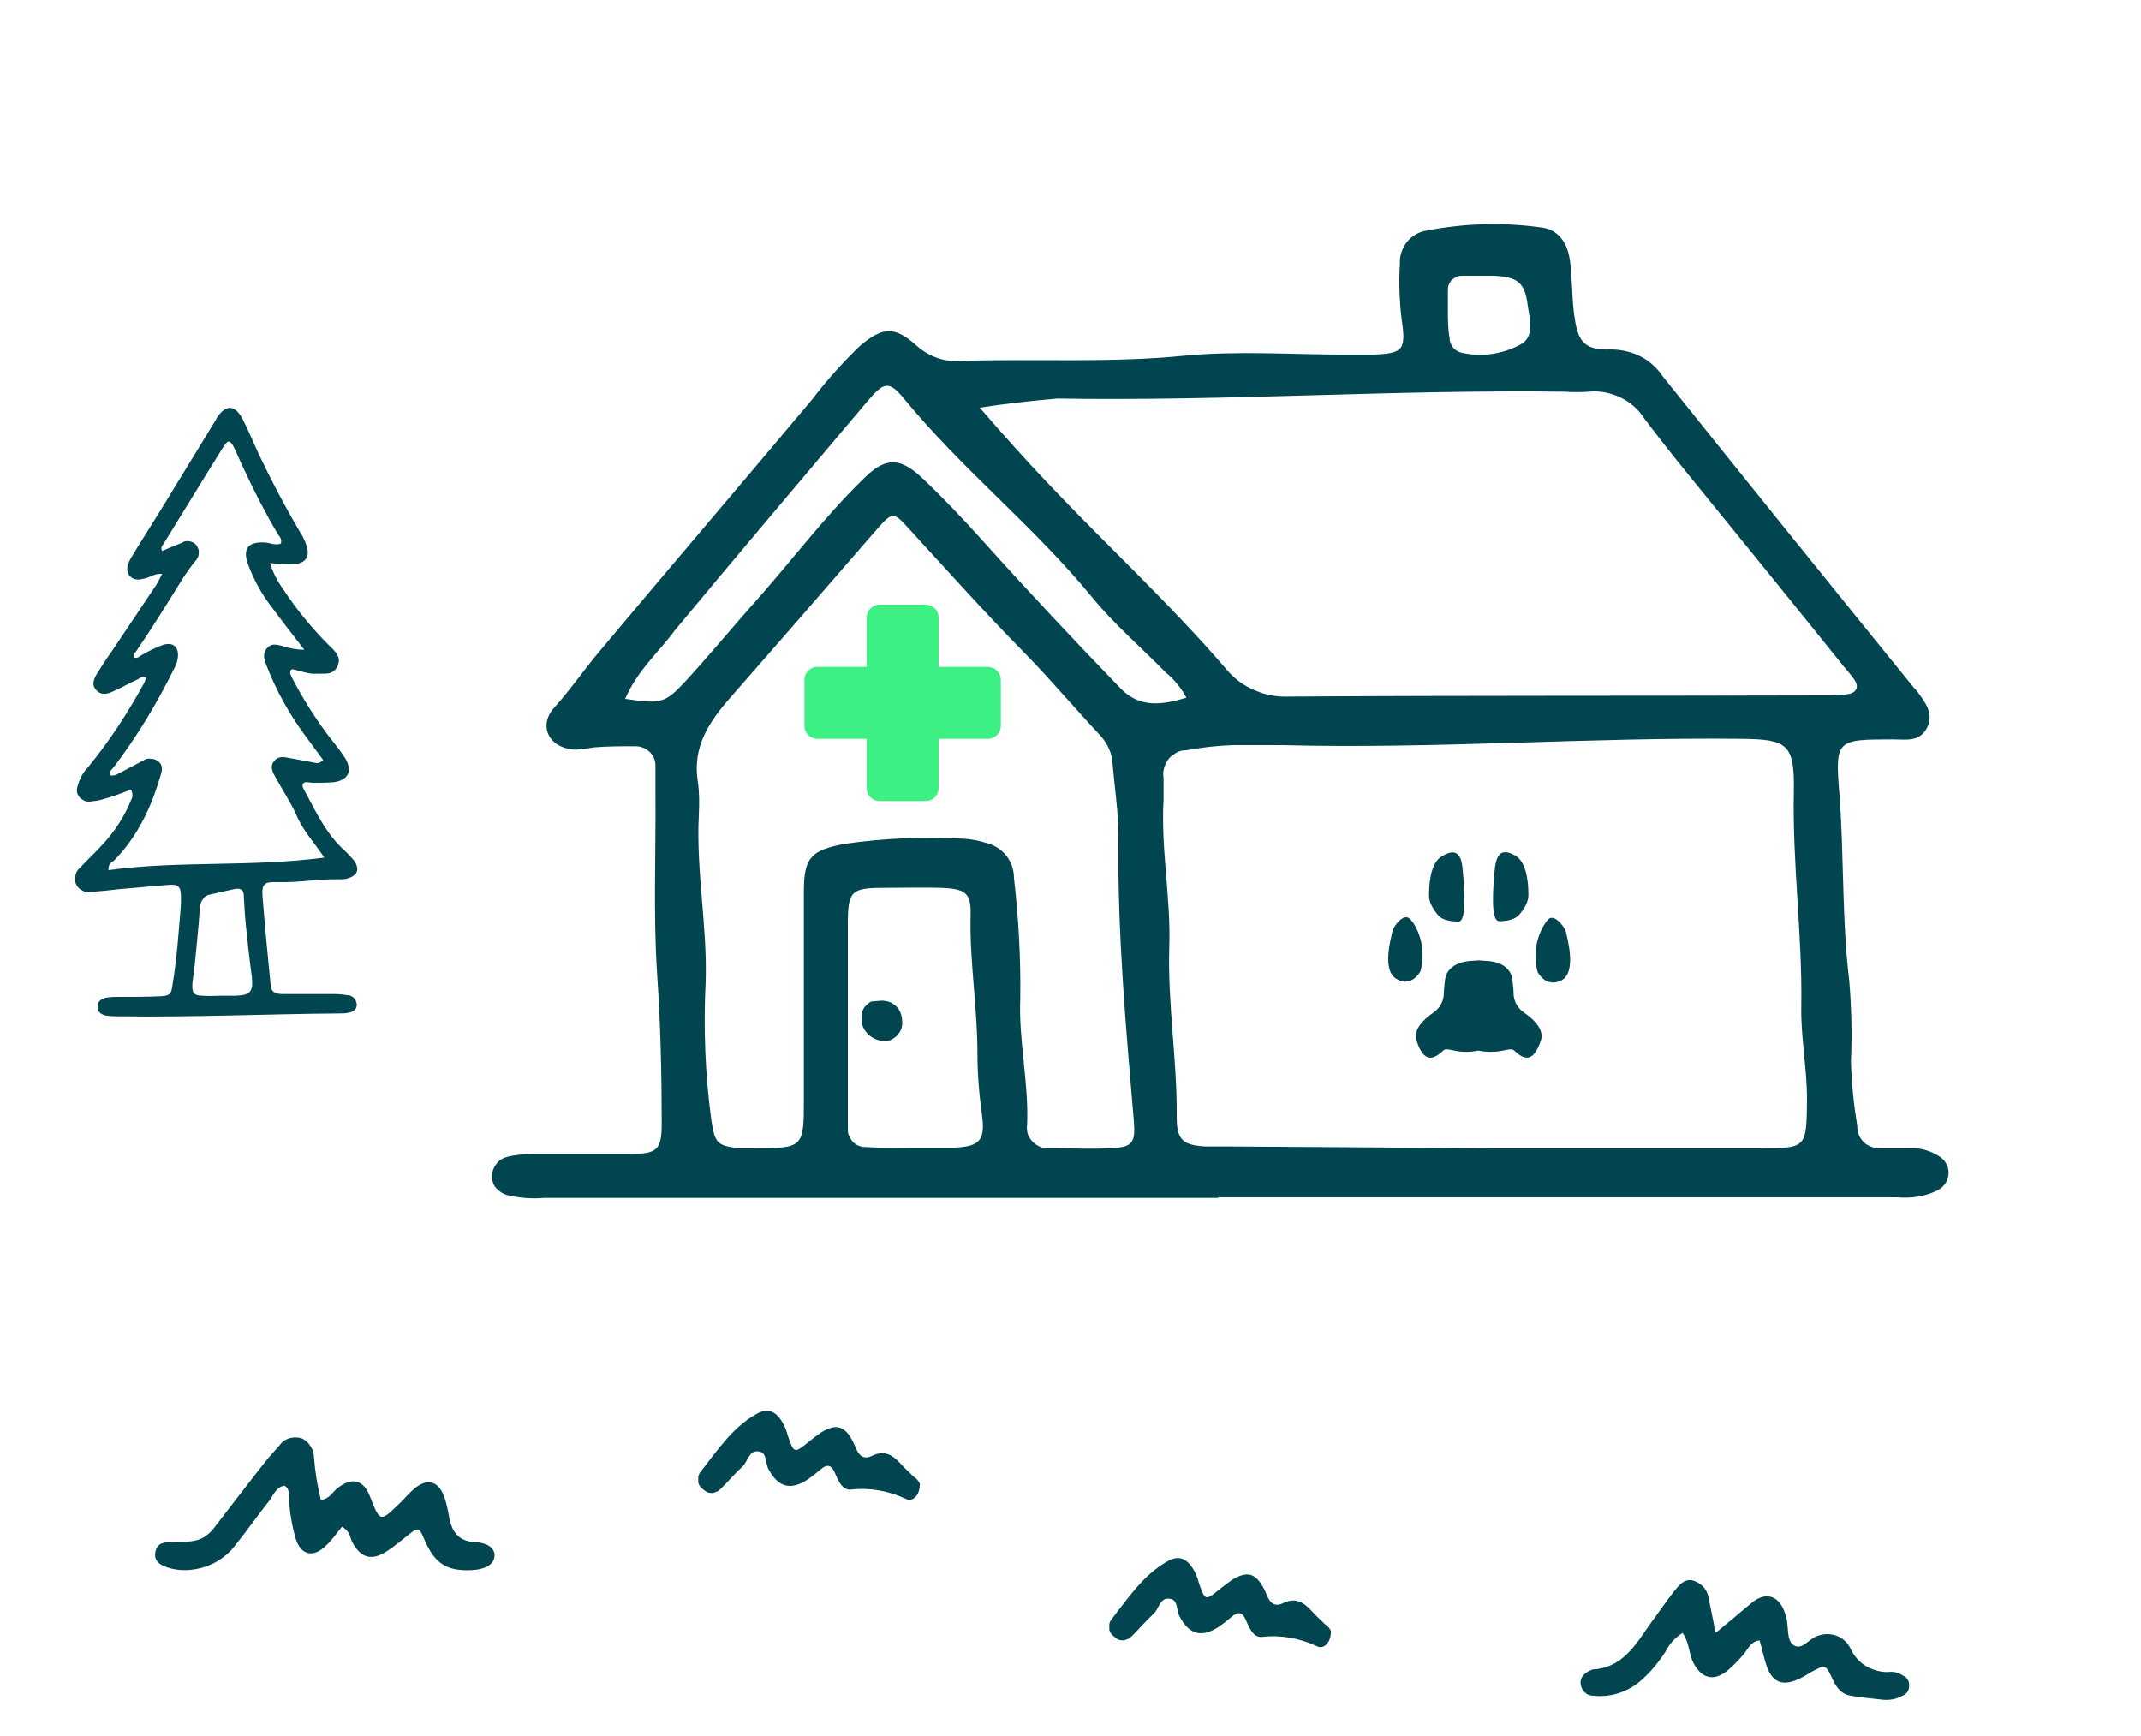 <svg xmlns="http://www.w3.org/2000/svg" version="1.1" id="Layer_1" x="0px" y="0px" viewBox="0.0 0.0 375.0 304.0" style="enable-background:new 0 0 375 304;" xml:space="preserve" width="375.0" height="304.0">
<style type="text/css">
	.st0{fill:#014550;}
	.st1{fill:#3CF084;}
	.st2{fill-rule:evenodd;clip-rule:evenodd;fill:#3CF084;}
</style>
<path class="st0" d="M59.9,267.4c-1,1.2-1.8,2.4-2.8,3.3c-2.2,2.2-4.4,1.7-5.3-1.2c-0.7-2.4-1.1-4.9-1.2-7.4c0-0.7,0-1.5-0.8-1.9  c-1.5,0.3-1.9,1.7-2.6,2.6c-2,2.5-3.8,5.1-5.8,7.6c-1,1.4-2.4,2.6-4,3.4c-1.6,0.8-3.4,1.2-5.1,1.2c-0.8,0-1.6-0.1-2.4-0.3  c-1.4-0.4-3-1-2.7-2.8c0.3-1.8,1.7-1.8,3-1.8c0.8,0,1.7,0,2.5-0.1c0.9,0,1.9-0.2,2.7-0.6c0.8-0.4,1.6-1.1,2.1-1.8  c3-3.9,5.9-7.7,8.9-11.5c0.8-1,1.7-2,2.6-3c0.4-0.6,1-1,1.7-1.2c0.7-0.2,1.4-0.2,2.1,0c0.7,0.3,1.2,0.8,1.6,1.4  c0.4,0.6,0.6,1.3,0.6,2c0.2,2.5,0.6,5,1.2,7.4c1.5-0.1,2.1-1.5,3.1-2.2c2.4-1.8,4.4-1.3,5.5,1.6c1.8,4.6,1.8,4.5,5.3,1.1  c0.8-0.8,1.6-1.7,2.5-2.5c2.2-1.8,4.1-1.4,5.2,1.4c0.4,1.2,0.7,2.5,0.9,3.8c0.5,2.4,1.6,4,4.4,4.2c2.5,0.1,3.7,1.2,3.5,2.6  s-1.7,2.2-4,2.3c-4.3,0.2-6.4-1.1-8.2-5.2c-1-2.4-1.1-2.4-3.1-0.8c-1.1,0.9-2.2,1.8-3.4,2.6c-2.8,1.9-4.8,1.3-6.3-1.7  C61.3,269.2,61.3,268.2,59.9,267.4z" />
<path class="st0" d="M300.6,285.9c2.2-1.8,4.1-3.4,6-5c2.5-2.2,4.9-1.6,6,1.5c0.1,0.3,0.2,0.7,0.3,1c0.4,1.6,0,3.8,1.2,4.7  c1.5,1.1,2.8-1.2,4.3-1.6c1.1-0.4,2.2-0.4,3.3,0c1.1,0.4,1.9,1.2,2.4,2.2c0.6,1.3,1.6,2.5,2.9,3.2c1.3,0.7,2.8,1.1,4.2,0.9  c0.7,0,1.4,0.2,2,0.6c0.4,0.2,0.7,0.4,0.9,0.7c0.2,0.3,0.3,0.7,0.3,1.1c0,0.4-0.1,0.8-0.3,1.1c-0.2,0.3-0.5,0.6-0.9,0.7  c-1,0.6-2.2,0.8-3.4,0.7c-1.9-0.2-3.8-0.4-5.6-0.7c-1.9-0.3-2.7-1.7-3.4-3.3c-1-2.1-1.2-2.1-3.1-1.1c-0.8,0.4-1.6,1-2.5,1.4  c-3.1,1.5-4.9,0.6-5.9-2.6c-0.4-1.3-0.7-2.7-1.1-4.1c-1.6,0.2-2,1.5-2.7,2.3c-0.8,1-1.7,1.9-2.7,2.8c-2.6,2.3-5,1.6-6.4-1.6  c-0.6-1.5-0.6-3.3-1.7-4.8c-1.3,0.8-2.3,1.9-3,3.3c-1.3,2-2.8,3.8-4.6,5.3c-2.2,1.8-5.1,2.7-7.9,2.4c-0.5,0-1.1-0.1-1.5-0.5  c-0.4-0.3-0.7-0.8-0.8-1.3c-0.3-1.4,0.6-2.2,1.8-2.7c0.1-0.1,0.2-0.1,0.3-0.1c5.1-0.3,7.4-4.2,9.9-7.8c1.5-2,2.9-4.1,4.4-6  c0.9-1.1,1.9-2.3,3.5-1.7c0.7,0.3,1.3,0.7,1.7,1.2s0.7,1.2,0.8,1.9c0.3,1.5,0.6,3,0.9,4.5C300.3,285.3,300.4,285.9,300.6,285.9z" />
<path class="st0" d="M161.1,259.8c0.1,2-1.2,3.4-2.5,2.7c-3-1.4-6.3-2-9.6-1.6c-1.5,0.1-2.2-1.6-2.8-3c-0.6-1.4-1.4-1.5-2.5-0.5  c-0.7,0.6-1.5,1.2-2.2,1.7c-3,2-5.2,1.4-6.9-1.8c-0.6-1.1-0.2-3-1.8-3.1c-1.6-0.2-1.8,1.7-2.7,2.6c-1.3,1.2-2.5,2.6-3.7,3.8  c-0.2,0.2-0.4,0.4-0.7,0.6c-0.3,0.1-0.6,0.2-0.8,0.3c-0.3,0-0.6,0-0.9-0.1c-0.3-0.1-0.5-0.3-0.8-0.5c-0.2-0.2-0.5-0.4-0.6-0.6  c-0.2-0.3-0.3-0.5-0.3-0.8c0-0.3,0-0.6,0-0.9c0.1-0.3,0.2-0.6,0.4-0.8c2.9-3.7,5.5-7.7,9.7-10.1c2-1.2,3.5-0.6,4.7,1.5  c0.4,0.7,0.7,1.5,0.9,2.3c1.1,3.1,1.1,3.1,3.8,0.9c0.6-0.5,1.3-1,2-1.5c2.6-1.6,4.1-1.2,5.5,1.4c0.2,0.4,0.4,0.8,0.6,1.3  c0.6,1.5,1.5,2.1,3,1.3c2-0.9,3.4-0.1,4.7,1.3c0.8,0.9,1.7,1.7,2.5,2.5C160.5,258.9,160.8,259.3,161.1,259.8z" />
<path class="st1" d="M321.8,185.3c0,1.7-0.6,3.3-2.7,3.2c-2.1-0.1-2.3-1.5-2.3-3.1c0-1.5,0.5-3.4,2.7-3.3  C321.6,182.3,321.6,183.8,321.8,185.3z" />
<path class="st0" d="M213.4,209.8H95.3c-2.2,0.2-4.4,0-6.5-0.5c-0.7-0.2-1.3-0.6-1.8-1.1s-0.8-1.2-0.8-2c-0.1-0.8,0.2-1.6,0.7-2.3  c0.5-0.7,1.2-1.1,2-1.3c1.6-0.4,3.2-0.5,4.8-0.5c5.6,0,11.3,0,16.8,0c4.7,0,5.4-0.8,5.4-5.4c0-8.7-0.2-17.3-0.8-26  c-0.7-10.6-0.2-21.3-0.3-32c0-1.5,0-3,0-4.3c0-0.5,0-1-0.2-1.5c-0.2-0.5-0.5-0.9-0.8-1.2s-0.8-0.6-1.3-0.8c-0.5-0.2-1-0.2-1.5-0.2  c-2.3,0-4.7,0-7,0.2c-1.1,0.2-2.1,0.3-3.2,0.4c-4.7-0.2-6.6-4.2-3.7-7.4c2.9-3.2,5.1-6.5,7.8-9.7c12.4-14.8,24.9-29.4,37.4-44.3  c2.5-3.3,5.3-6.4,8.3-9.3c4-3.4,6.1-3.5,9.9-0.1c1.1,1,2.3,1.7,3.7,2.2c1.4,0.5,2.8,0.6,4.2,0.5c13-0.4,26,0.4,39-0.9  c9.3-0.9,18.8-0.2,28.2-0.2c1.6,0,3.3,0,4.9,0c5.3-0.2,5.8-0.8,5-6.2c-0.4-3.2-0.5-6.5-0.3-9.7c-0.1-1.4,0.4-2.7,1.2-3.8  c0.9-1.1,2.1-1.8,3.4-2c6.6-1.3,13.3-1.5,19.9-0.6c3.4,0.3,4.9,2.9,5.3,6c0.4,3.1,0.3,6.1,0.7,9.2c0.6,4.3,1.3,6.4,6.4,6.2  c1.8,0,3.6,0.4,5.2,1.2c1.6,0.8,3,2.1,4,3.6c14.5,18.1,29.1,36.2,43.8,54.3c0.2,0.3,0.5,0.5,0.7,0.8c1.4,1.9,3,3.9,1.7,6.4  c-1.3,2.5-3.7,2-5.8,2c-10.2,0-10.3,0-9.5,9.9c0.8,10.8,0.4,21.7,1.7,32.4c0.4,4.7,0.5,9.4,0.3,14.1c0.1,3.8,0.5,7.6,1.1,11.3  c0,0.5,0.1,1.1,0.3,1.6c0.2,0.5,0.5,0.9,0.9,1.3c0.4,0.4,0.9,0.6,1.4,0.8c0.5,0.2,1.1,0.2,1.6,0.2h4.9c1.6-0.1,3.3,0.3,4.7,1.1  c0.6,0.3,1.2,0.7,1.6,1.3c0.4,0.6,0.6,1.2,0.6,1.9c0,0.7-0.2,1.4-0.6,1.9c-0.4,0.6-0.9,1-1.6,1.3c-2.1,1-4.5,1.3-6.8,1.1H213.4  V209.8z M171.6,71.4c4.5,5.2,8.2,9.3,12,13.3c10.3,10.9,21.3,21,31.1,32.4c1.4,1.7,3.1,3,5.1,3.8c2,0.9,4.1,1.2,6.2,1.1  c31.1-0.2,62.1-0.1,93.2-0.2c1.4,0,2.9,0,4.3-0.2c1.6-0.2,2.3-1.2,1.2-2.7c-0.5-0.7-1.1-1.4-1.7-2.1c-9-11.2-18.1-22.4-27.3-33.7  c-2.6-3.2-5.2-6.5-7.7-9.8c-1-1.6-2.5-2.9-4.2-3.7c-1.7-0.8-3.6-1.2-5.5-1c-1.4,0.1-2.9,0.1-4.3,0c-29.6-0.4-59.2,1.7-88.8,1.2  C180.6,70.2,176.1,70.7,171.6,71.4z M261.1,201.1h47.1c8.3,0,8.2,0,8.3-8.6c0-5.4-1.1-10.8-1-16.2c0.2-12.7-1.6-25.2-1.3-37.9  c0.1-8-1.1-8.9-9-9c-26.9-0.3-53.7,1.8-80.6,1.1c-2.9,0-5.8,0-8.7,0c-2.7,0.1-5.4,0.4-8.1,0.9c-0.6,0-1.2,0.1-1.7,0.4  c-0.5,0.3-1,0.6-1.4,1.1c-0.4,0.5-0.6,1-0.8,1.6c-0.2,0.6-0.2,1.2-0.1,1.7c0,1.3,0,2.5,0,3.8c-0.5,8.7,1.3,17.3,1,25.9  c-0.3,10,1.4,19.8,1.3,29.7c0,4.1,1.1,5,5.2,5.2c1.4,0,2.9,0,4.3,0L261.1,201.1z M122.4,142.7c-0.5,9.8,1.5,19.4,1.2,29.2  c-0.4,8.1-0.1,16.3,1,24.3c0.6,4,1,4.5,4.9,4.9c0.7,0,1.4,0,2.3,0c9,0,9,0,9-8.8c0-12.1,0-24.2,0-36.3c0-5.9,1.4-7.1,7.1-8.2  c7-1,14-1.3,21-0.9c1.3,0.1,2.5,0.3,3.7,0.7c1.4,0.3,2.7,1.1,3.6,2.2c0.9,1.1,1.4,2.5,1.4,4c0.8,7,1.2,14,1.1,21.1  c-0.3,7.4,1.5,14.7,1.2,22.1c-0.1,0.5,0,1.1,0.1,1.6c0.2,0.5,0.5,1,0.9,1.4c0.4,0.4,0.9,0.7,1.4,0.9c0.5,0.2,1.1,0.2,1.6,0.2  c3.6,0,7.2,0.2,10.8,0c3.6-0.2,4.2-0.9,3.9-4.7c-1.4-16.5-2.9-33.1-2.7-49.7c0-4.5-0.7-9-1.1-13.6c-0.2-1.6-1-3.1-2.1-4.3  c-4.5-4.8-8.6-9.7-13.2-14.4c-7-7.1-13.6-14.5-20.3-21.8c-2.7-3-2.9-3-5.7,0.2c-8.5,9.8-17,19.6-25.6,29.4  c-3.7,4.2-6.6,8.6-5.7,14.5C122.5,138.7,122.5,140.7,122.4,142.7z M109.5,122.4c6.2,0.9,6.9,0.8,10.3-2.8c3.9-4.2,7.6-8.7,11.4-13  c6.8-7.5,12.8-15.7,20-22.7c3.8-3.8,6.3-3.9,10.2-0.3c3.9,3.7,7.4,7.4,10.9,11.3c7.8,8.7,15.8,17.2,24,25.7  c3.3,3.4,7.2,2.9,11.5,1.6c-0.9-1.7-2.2-3.3-3.7-4.5c-4.3-4.4-9-8.4-12.9-13.2c-10.1-12.3-22.6-22.2-32.8-34.6  c-2.7-3.3-3.6-3-6.4,0.3c-11.3,13.4-22.6,26.7-33.8,40.2C115.5,114.1,111.7,117.3,109.5,122.4z M159.6,201c2.5,0,5,0,7.6,0  c4.4-0.2,5.4-1.3,4.8-5.7c-0.5-3.6-0.8-7.2-0.8-10.8c0-8.1-1.4-16.2-1.2-24.3c0.1-3.8-0.9-4.5-5-4.7c-3.4-0.1-6.8,0-10.3,0  c-5.6,0-6.2,0.6-6.2,6.3c0,10.3,0,20.6,0,30.9c0,1.6,0,3.3,0,4.9c0,0.5,0,0.9,0.2,1.3c0.2,0.4,0.4,0.8,0.7,1.1  c0.3,0.3,0.7,0.6,1.1,0.7c0.4,0.2,0.9,0.2,1.3,0.2C154.6,201.1,157.1,201,159.6,201z M253.6,54.1c0,1.8,0,3.5,0.3,5.1  c0,0.6,0.2,1.1,0.5,1.5c0.3,0.5,0.8,0.8,1.3,1c3.5,0.9,7.3,0.4,10.5-1.3c2.7-1.3,1.7-4.5,1.4-6.8c-0.5-4.1-1.7-5.1-6-5.3  c-1.8,0-3.6,0-5.4,0c-0.4,0-0.7,0-1.1,0.2c-0.3,0.1-0.6,0.4-0.9,0.6c-0.2,0.3-0.4,0.6-0.5,0.9c-0.1,0.3-0.1,0.7-0.1,1.1  C253.6,52.1,253.6,53.2,253.6,54.1L253.6,54.1z" />
<path class="st0" d="M154,175.3c0.5-0.1,1,0,1.5,0.1c0.5,0.1,0.9,0.4,1.3,0.7c0.4,0.3,0.7,0.8,0.9,1.2c0.2,0.5,0.3,1,0.3,1.5  c0.1,0.4,0,0.9-0.1,1.3c-0.1,0.4-0.4,0.8-0.7,1.2c-0.3,0.3-0.7,0.6-1.1,0.8c-0.4,0.2-0.9,0.3-1.3,0.2c-1,0-1.9-0.4-2.7-1.1  c-0.7-0.7-1.2-1.6-1.2-2.6c0-0.4,0-0.9,0.1-1.3c0.1-0.4,0.3-0.8,0.6-1.1c0.3-0.3,0.6-0.6,1-0.8C153.1,175.4,153.5,175.3,154,175.3z" />
<path class="st2" d="M162.1,140.3c1.3,0,2.3-1,2.3-2.3v-8.6h8.6c1.3,0,2.3-1,2.3-2.3v-8c0-1.3-1-2.3-2.3-2.3h-8.6v-8.6  c0-1.3-1-2.3-2.3-2.3h-8c-1.3,0-2.3,1-2.3,2.3v8.6h-8.6c-1.3,0-2.3,1-2.3,2.3v8c0,1.3,1,2.3,2.3,2.3h8.6v8.6c0,1.3,1,2.3,2.3,2.3  H162.1z" />
<path class="st0" d="M233.1,285.6c0.1,2-1.2,3.4-2.5,2.7c-3-1.4-6.3-2-9.6-1.6c-1.5,0.1-2.2-1.6-2.8-3c-0.6-1.4-1.4-1.5-2.5-0.5  c-0.7,0.6-1.5,1.2-2.2,1.7c-3,2-5.2,1.4-6.9-1.8c-0.6-1.1-0.2-3-1.8-3.1c-1.6-0.2-1.8,1.7-2.7,2.6c-1.3,1.2-2.5,2.6-3.7,3.8  c-0.2,0.2-0.4,0.4-0.7,0.6c-0.3,0.1-0.6,0.2-0.8,0.3c-0.3,0-0.6,0-0.9-0.1c-0.3-0.1-0.5-0.3-0.8-0.5c-0.2-0.2-0.5-0.4-0.6-0.6  c-0.2-0.3-0.3-0.5-0.3-0.8c0-0.3,0-0.6,0-0.9c0.1-0.3,0.2-0.6,0.4-0.8c2.9-3.7,5.5-7.7,9.7-10.1c2-1.2,3.5-0.6,4.7,1.5  c0.4,0.7,0.7,1.5,0.9,2.3c1.1,3.1,1.1,3.1,3.8,0.9c0.6-0.5,1.3-1,2-1.5c2.6-1.6,4.1-1.2,5.5,1.4c0.2,0.4,0.4,0.8,0.6,1.3  c0.6,1.5,1.5,2.1,3,1.3c2-0.9,3.4-0.1,4.7,1.3c0.8,0.9,1.7,1.7,2.5,2.5C232.5,284.7,232.8,285.1,233.1,285.6z" />
<path class="st0" d="M22.9,138.3c-1.6,0.6-3,1.2-4.6,1.6c-0.8,0.3-1.7,0.4-2.6,0.5c-0.3,0-0.7,0-1-0.2s-0.6-0.3-0.8-0.6  c-0.2-0.3-0.4-0.6-0.4-0.9c-0.1-0.3,0-0.7,0.1-1c0.3-1.2,0.9-2.4,1.8-3.3c3.7-4.5,6.9-9.4,9.7-14.5c0.2-0.3,0.3-0.7,0.5-1.2  c-0.7-0.4-1.1,0.1-1.5,0.3c-1.4,0.6-2.7,1.4-4.1,2c-1,0.5-2.2,0.9-3.1-0.1c-1-1-0.4-2.1,0.2-3.1c0.9-1.4,1.8-2.8,2.8-4.2l7.5-11.2  c0.3-0.5,0.6-1.1,1-1.9c-1.3-0.1-2.1,0.6-3,0.8c-0.4,0.1-0.8,0.2-1.2,0.2s-0.8-0.1-1.1-0.3c-1-0.7-1.1-1.8-0.2-3.4  c1.6-2.7,3.3-5.3,4.9-7.9c3.3-5.4,6.6-10.8,9.9-16.2c0.1-0.1,0.2-0.3,0.2-0.4c1.6-2.5,3.2-2.5,4.6,0.1c1,2,1.9,4.1,2.8,6.1  c2.2,4.6,4.6,9.2,7.2,13.6c0.6,0.9,1,1.8,1.3,2.8c0.4,1.7-0.3,2.6-2,2.9c-1.5,0.1-3,0-4.5-0.2c0.5,1.7,1.3,3.2,2.3,4.6  c2.3,3.5,5,6.8,8,9.8c1,1,2.3,2,1.5,3.7s-2.4,1.2-3.8,1.3c-1.4,0.1-2.8-0.6-4.2-0.8c-0.6,0.6-0.1,1.1,0.1,1.6  c1.8,3.5,3.9,6.8,6.2,9.9c1,1.3,2.1,2.6,3,4c1.4,2.2,0.7,3.9-1.9,4.3c-1.3,0.1-2.5,0.1-3.8,0.1c-0.5,0-1.1-0.3-1.6,0.1  c-0.1,0.1-0.1,0.3-0.1,0.5c0,0.2,0.1,0.3,0.2,0.5c2.1,3.9,3.9,7.9,7.3,10.9c0.5,0.5,1,1,1.5,1.6c1.1,1.6,0.6,2.7-1.3,3.2  c-0.4,0.1-0.8,0.1-1.2,0.1c-3.6-0.1-7.2,0.6-10.8,0.5c-2.5-0.1-2.9,0.3-2.7,2.7c0.4,5.1,0.9,10.2,1.4,15.3c0.1,1.4,1,1.6,2.2,1.6  c3,0,5.9,0,8.9,0c0.8,0,1.6,0.1,2.4,0.2c0.4,0,0.8,0.2,1.1,0.5c0.3,0.3,0.4,0.7,0.5,1.1c0,1-0.8,1.4-1.6,1.5c-0.5,0.1-1,0.1-1.4,0.1  c-13,0.1-25.9,0.7-38.8,0.5c-0.6,0-1.3,0-1.9-0.1c-0.9-0.1-1.8-0.6-1.7-1.6c0-1.1,0.9-1.5,1.8-1.6c0.7-0.1,1.4-0.1,2.1-0.1  c2.3,0,4.6,0,7-0.1c1.7-0.1,2-0.3,2.2-1.9c0.8-4.7,1.1-9.5,1.5-14.3c0-0.3,0-0.6,0-1c0-2.1-0.4-2.5-2.4-2.3  c-2.7,0.2-5.4,0.5-8.1,0.7c-1.8,0.2-3.5,0.4-5.2,0.5c-0.5,0.1-1.1,0.1-1.5-0.2c-0.5-0.2-0.9-0.6-1.1-1c-0.3-0.5-0.3-1.1-0.2-1.6  c0.1-0.6,0.4-1.1,0.8-1.4c1.2-1.3,2.5-2.5,3.7-3.8c2.3-2.4,4.2-5.3,5.4-8.4c0.1-0.2,0.1-0.4,0.1-0.7  C23.1,138.7,23.1,138.5,22.9,138.3z M19,152.4c12.4-1.7,25-0.5,37.8-2.2c-1.8-2.7-3.8-4.8-4.9-7.5c-1-2.2-2.4-4.3-3.6-6.5  c-0.5-0.9-1.1-1.9-0.3-2.9c0.8-1,1.9-0.7,2.9-0.5c1.3,0.2,2.5,0.5,3.8,0.7c0.6,0.1,1.2,0.4,1.9-0.4c-1-1.4-2.1-2.8-3.1-4.2  c-2.8-3.8-5.1-7.9-6.8-12.3c-0.4-1-0.8-2.2,0.1-3.1c0.9-1,1.9-0.5,2.9-0.3c1.2,0.4,2.4,0.6,3.6,0.6c-2-2.6-3.8-4.9-5.5-7.2  c-1.9-2.4-3.4-5.1-4.4-7.9c-0.9-2.6,0.1-3.8,2.8-3.7c1,0,2,0.6,3,0.2c0.2-0.8-0.2-1.2-0.5-1.6c-2.2-3.7-4.2-7.6-6-11.5  c-0.6-1.2-1.1-2.5-1.7-3.7c-0.7-1.4-1.1-1.4-1.9-0.1c-3.5,5.6-6.9,11.2-10.3,16.7c-0.2,0.4-0.8,0.8-0.4,1.5c1.2-0.5,2.3-1,3.4-1.4  c0.4-0.3,0.9-0.4,1.4-0.3c0.5,0.1,0.9,0.3,1.2,0.7c0.3,0.4,0.5,0.9,0.4,1.5c0,0.5-0.3,1-0.7,1.4c-0.8,1-1.5,2-2.2,3.1  c-2.6,4.2-5.2,8.4-8,12.5c-0.2,0.3-0.8,0.7-0.3,1.2c0.5,0.1,0.8-0.2,1.1-0.4c1.2-0.7,2.4-1.3,3.7-1.8c2-0.7,3.1,0.4,2.7,2.5  c-0.1,0.5-0.3,1.1-0.6,1.6c-3,6.1-6.5,11.9-10.6,17.3c-0.3,0.4-0.9,0.7-0.6,1.4c0.9,0.2,1.5-0.4,2.2-0.7c1.2-0.6,2.4-1.3,3.6-1.9  c0.4-0.3,0.9-0.4,1.4-0.3c0.5,0,0.9,0.2,1.3,0.5c0.8,0.7,0.6,1.6,0.3,2.5c-1.6,5.5-4,10.6-8.1,14.8C19.6,151,18.9,151.3,19,152.4z   M38.6,174.4c0.9,0,1.8,0,2.6,0c2.7-0.1,3.2-0.7,2.9-3.4c-0.4-2.9-0.7-5.7-1-8.6c-0.2-1.8-0.3-3.7-0.4-5.5c0-1-0.5-1.4-1.6-1.2  c-1.3,0.3-2.7,0.6-4,0.9c-0.6,0.1-1.2,0.3-1.5,0.8c-0.4,0.5-0.6,1.1-0.6,1.7c-0.2,3.3-0.6,6.7-0.9,10c-0.1,1-0.3,2.1-0.4,3.1  c-0.1,1.7,0.2,2.2,1.9,2.2C36.6,174.5,37.6,174.4,38.6,174.4z" />
<path class="st0" d="M271.2,161c-1,1-3.1,4.7-1.9,9.2c0,0,1.4,2.9,4.2,1.5c2.7-1.4,1-7.4,0.8-8.4C274,162.2,272.2,160,271.2,161z" />
<path class="st0" d="M261.8,152.4c-0.3,3.1-0.7,8.5,0.6,8.9c0.2,0.1,2.7,0.1,3.7-1.1c1-1.2,1.6-2.3,1.6-3.4c0-1.1,0-5.5-2.2-6.9  C263.2,148.6,262.1,149.2,261.8,152.4z" />
<path class="st0" d="M263.3,184c2.2-0.5,1.5-0.1,2.9,0.8c1.4,0.9,2.6,0.6,3.7-2.6c0.6-1.9-1.3-3.7-2.9-4.8c-1.2-0.8-1.9-2.1-1.9-3.5  c0-0.6-0.1-1.4-0.2-2.3c-0.4-3.3-4.5-3.3-4.5-3.3l-1.4-0.1l-1.4,0.1c0,0-4.1,0.1-4.5,3.3c-0.1,0.9-0.2,1.7-0.2,2.3  c0,1.4-0.7,2.7-1.9,3.5c-1.6,1.1-3.5,2.9-2.9,4.8c1,3.2,2.3,3.5,3.7,2.6c1.4-0.9,0.7-1.3,2.9-0.8c2.2,0.5,4.2,0,4.2,0  S261,184.5,263.3,184z" />
<path class="st0" d="M248.8,170.1c1.2-4.5-0.8-8.2-1.9-9.2c-1-1-2.8,1.2-3,2.2c-0.2,1-2,7,0.8,8.4  C247.3,173,248.8,170.1,248.8,170.1z" />
<path class="st0" d="M252.5,150c-2.2,1.3-2.2,5.8-2.2,6.9c0,1.1,0.6,2.2,1.6,3.4c1,1.2,3.5,1.1,3.7,1.1c1.3-0.4,0.9-5.8,0.6-8.9  C256,149.2,254.8,148.6,252.5,150z" />
</svg>